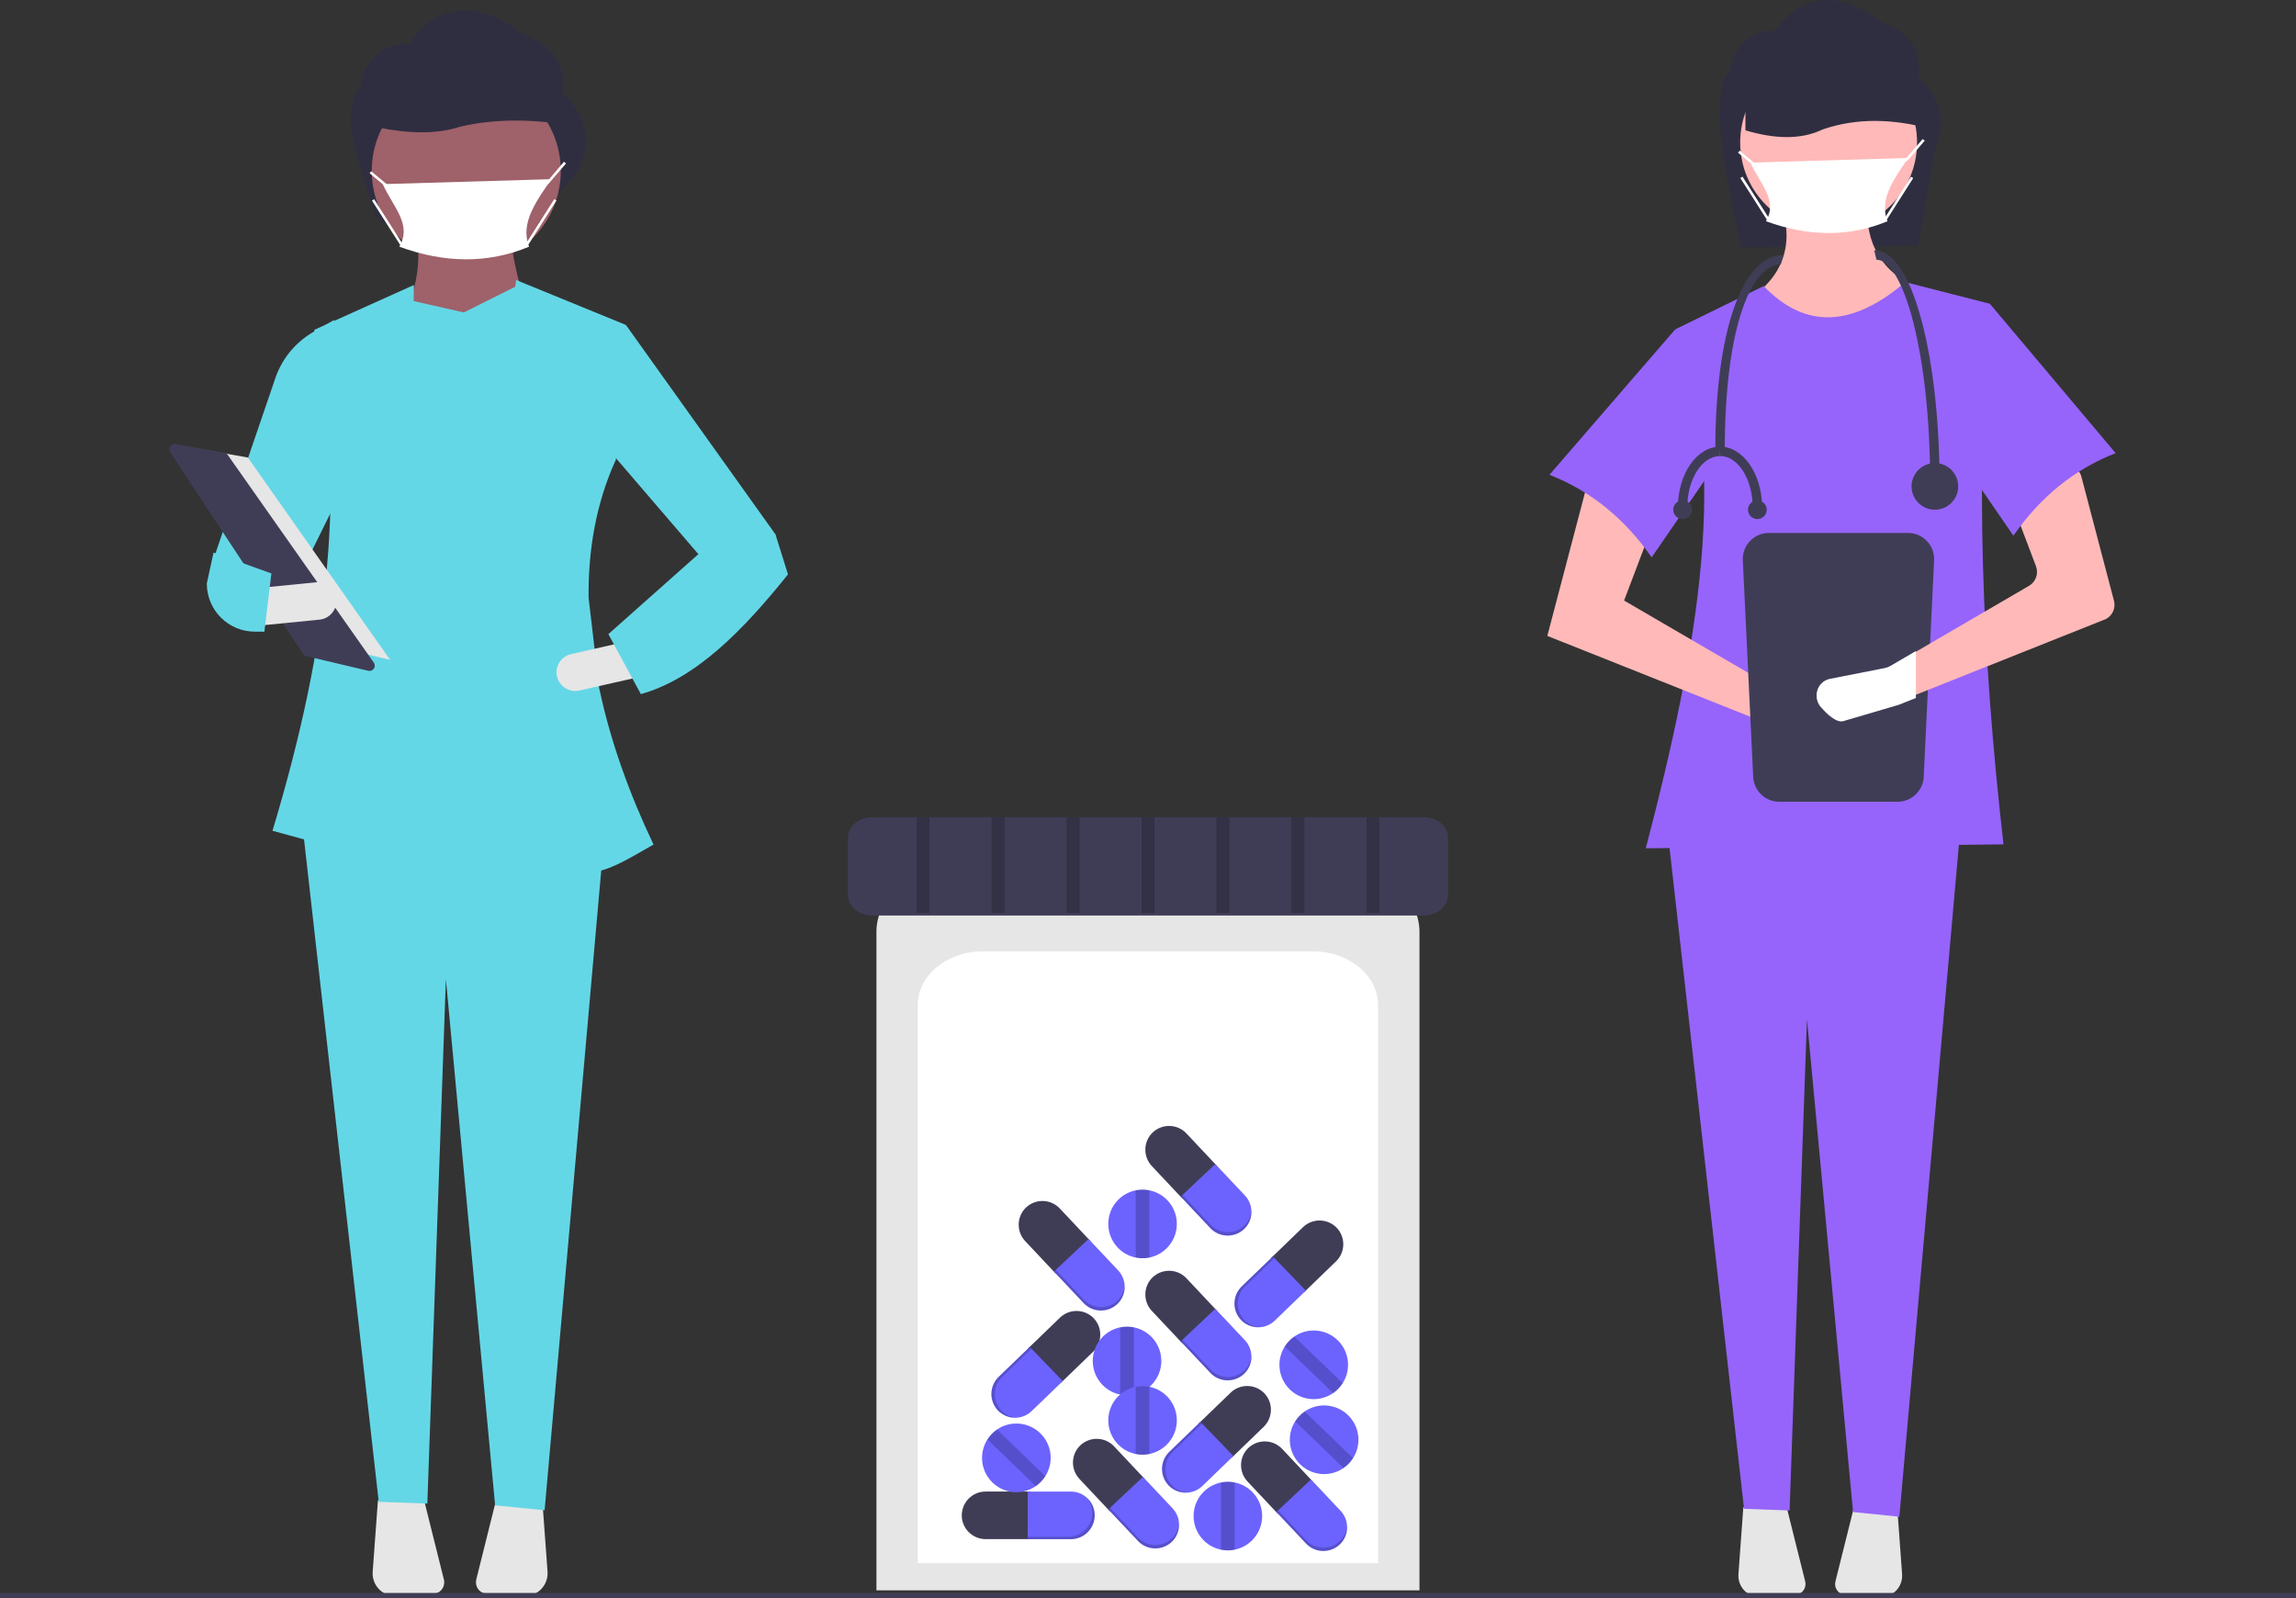 <?xml version="1.0" encoding="UTF-8"?>
<svg xmlns="http://www.w3.org/2000/svg" version="1.1" viewBox="0 0 250 174.02">
  <rect x="0" y="0" width="250" height="174.02" fill="#333333" stroke="none"/>
  <defs>
    <style>
      .cls-1 {
        isolation: isolate;
        opacity: .2;
      }

      .cls-2 {
        fill: #2f2e41;
      }

      .cls-3 {
        fill: #e6e6e6;
      }

      .cls-4 {
        fill: #64d7e6;
      }

      .cls-5 {
        fill: #3f3d56;
      }

      .cls-6 {
        fill: #9f616a;
      }

      .cls-7 {
        fill: #ffb9b9;
      }

      .cls-8 {
        fill: #fff;
      }

      .cls-9 {
        fill: #6c63ff;
      }

      .cls-10 {
        fill: #9664fa;
      }
    </style>
  </defs>
  <!-- Generator: Adobe Illustrator 28.7.3, SVG Export Plug-In . SVG Version: 1.2.0 Build 164)  -->
  <g>
    <g id="Capa_1">
      <g>
        <path class="cls-2" d="M208.88,26.76l-19.29.19c-.91-4.46-3.95-16.17-1.21-19.37.26-2.5,2.44-4.35,4.94-4.2h0c2.99-4.68,7.97-3.98,11.33-1.05,3.39,1.17,4.66,3.24,4.22,6.06,2.51,2.2,2.97,4.87,1.84,7.91l-1.84,10.46Z"/>
        <path class="cls-7" d="M207.03,38.64l-13.91-1.93-2.78-4.07c3.83-2.54,5.19-6.09,3.42-10.92l9.63-.21c-.45,4.29.97,7.62,4.92,9.63l-1.28,7.49Z"/>
        <path class="cls-3" d="M189.82,164.14l-.53,7.27c-.09,1.28.86,2.38,2.14,2.48.1,0,.21,0,.31,0l3.74-.23c.65-.04,1.15-.6,1.11-1.25,0-.07-.02-.14-.03-.21l-2.07-8.29-4.65.23Z"/>
        <path class="cls-3" d="M201.92,163.91l-2.07,8.29c-.16.63.23,1.27.86,1.43.07.02.14.03.21.03l3.74.23c1.28.08,2.37-.89,2.45-2.17,0-.1,0-.21,0-.31l-.53-7.27-4.65-.23Z"/>
        <polygon class="cls-10" points="206.81 165.15 201.77 164.64 196.75 110.99 194.86 164.47 189.9 164.29 181.55 90.23 213.45 90.23 206.81 165.15"/>
        <circle class="cls-7" cx="199.11" cy="15.52" r="9.63"/>
        <path class="cls-10" d="M218.16,91.94l-38.96.43c5.78-22.01,9.24-42.46,3.21-56.51l9.63-4.71c4.64,4.84,9.82,4.35,15.41-.43l9.2,2.35c-1.58,18.43-.87,38.17,1.5,58.87Z"/>
        <path class="cls-7" d="M168.5,69.25l24.19,9.63,5.41,1.59c.99.29,2.03-.28,2.32-1.27,0-.02.01-.05.02-.07h0c.22-.89-.23-1.8-1.07-2.17l-5.62-1.72-16.91-9.85,3.53-9.31-7.39-3.96-4.5,17.12Z"/>
        <path class="cls-10" d="M168.71,51.7c4.6,1.8,8.26,4.86,11.13,8.99l8.99-13.06-6.42-11.77-13.7,15.84Z"/>
        <path class="cls-2" d="M209.96,13.96c-3.91-1.01-7.75-1.15-11.49.13-2.38,1.15-5.24,1.05-8.42.1V4.58l17.16.46,2.75,8.92Z"/>
        <path class="cls-5" d="M192.61,58.03c-1.57,0-2.85,1.28-2.85,2.85l1.13,23.57c0,1.57,1.28,2.85,2.85,2.85h12.88c1.57,0,2.85-1.28,2.85-2.85l1.13-23.57c0-1.57-1.28-2.85-2.85-2.85h-15.13Z"/>
        <path class="cls-7" d="M229.14,67.47l-21.08,8.4-1.59.63c-.05.02-.1.04-.15.05l-5.33,1.57c-.68.2-1.62-.72-2.18-1.35-.56-.63-.58-1.58-.05-2.23.07-.08.15-.16.24-.23.21-.16.45-.27.7-.31l5.32-1.05c.19-.04.37-.11.54-.2l2.48-1.45,12.89-7.51c.74-.43,1.06-1.33.76-2.13l-2.46-6.49c-.31-.82.03-1.75.81-2.16l4.08-2.18c.85-.46,1.91-.14,2.37.71.07.12.12.25.15.39l3.54,13.48c.23.86-.22,1.74-1.04,2.07Z"/>
        <path class="cls-10" d="M230.36,49.34c-4.6,1.8-8.26,4.86-11.13,8.99l-8.99-13.06,6.42-12.2,13.7,16.27Z"/>
        <path class="cls-8" d="M205.52,24.09c-4.21,1.75-8.63,1.68-13.23,0,1.34-2.28-.66-4.07-1.69-6.38l17.17-.51c-1.31,2-3.25,4.37-2.25,6.89Z"/>
        <polygon class="cls-8" points="207.59 17.58 207.39 17.39 207.67 17.1 209.35 15.14 209.57 15.32 207.88 17.29 207.59 17.58"/>
        <rect class="cls-8" x="190.03" y="16.1" width=".28" height="2.2" transform="translate(55.21 152.29) rotate(-50.19)"/>
        <rect class="cls-8" x="203.96" y="21.5" width="5.51" height=".28" transform="translate(77.46 184.4) rotate(-57.52)"/>
        <rect class="cls-8" x="190.95" y="18.88" width=".28" height="5.51" transform="translate(18.26 105.97) rotate(-32.47)"/>
        <path class="cls-8" d="M208.61,70.9v5.1l-1.78.71c-.06.02-.11.04-.17.06l-5.95,1.75c-.76.22-1.81-.8-2.43-1.51-.63-.7-.65-1.76-.05-2.49.08-.09.17-.18.27-.26.23-.18.5-.3.79-.35l5.94-1.17c.21-.04.42-.12.61-.23l2.77-1.62Z"/>
        <path class="cls-5" d="M211.19,52.7h-1.02c0-14.39-2.96-24.42-5.85-24.42l-.25-1.02c2.59,0,4.24,4.17,5.17,7.67,1.26,4.75,1.95,11.05,1.95,17.76Z"/>
        <path class="cls-5" d="M187.79,49.14h-1.02c0-13.18,2.98-21.36,7.38-21.36l-.25,1.02c-3.04,0-6.1,6.29-6.1,20.35Z"/>
        <circle class="cls-5" cx="210.68" cy="52.96" r="2.54"/>
        <path class="cls-5" d="M183.72,55.25h-1.02c0-3.65,2.05-6.61,4.58-6.61v1.02c-1.96,0-3.56,2.51-3.56,5.6Z"/>
        <path class="cls-5" d="M191.86,55.25h-1.02c0-3.09-1.6-5.6-3.56-5.6v-1.02c2.52,0,4.58,2.97,4.58,6.61Z"/>
        <circle class="cls-5" cx="191.35" cy="55.5" r="1.02"/>
        <circle class="cls-5" cx="183.21" cy="55.5" r="1.02"/>
        <path class="cls-2" d="M60.61,21.31l-17.87,3.03c-.91.16-1.8-.4-2.05-1.3-1.29-4.66-3.99-10.74-1.37-13.79.28-2.67,2.6-4.64,5.28-4.49h0c3.19-5,8.51-4.25,12.1-1.13,3.62,1.25,4.98,3.46,4.5,6.47,1.56,1.37,2.38,2.91,2.55,4.6.17,1.9-.5,3.79-1.82,5.17l-1.34,1.43Z"/>
        <path class="cls-6" d="M57.83,35.38l-13.85-.81c1.36-3.12,1.9-6.12,1.36-8.96h10.32c-.02,2.19,1.06,5.97,2.17,9.78Z"/>
        <path class="cls-3" d="M41.15,163.37l-.57,7.77c-.1,1.36.92,2.55,2.29,2.65.11,0,.22,0,.33,0l3.99-.24c.7-.04,1.22-.64,1.18-1.34,0-.08-.02-.15-.04-.23l-2.21-8.86-4.97.25Z"/>
        <path class="cls-3" d="M54.07,163.12l-2.21,8.86c-.17.68.24,1.36.92,1.53.08.02.15.03.23.04l3.99.24c1.36.08,2.53-.96,2.62-2.32,0-.11,0-.22,0-.33l-.57-7.77-4.97-.25Z"/>
        <polygon class="cls-4" points="59.3 164.45 53.91 163.91 48.55 106.62 46.53 163.72 41.24 163.53 32.32 84.44 66.38 84.44 59.3 164.45"/>
        <circle class="cls-6" cx="50.77" cy="18.61" r="10.29"/>
        <path class="cls-2" d="M62.36,13.7c-4.17-.73-8.28-.83-12.27.1-2.54.83-5.59.76-8.99.07v-6.94l18.33.33,2.93,6.44Z"/>
        <path class="cls-8" d="M57.61,26.86c-4.5,1.87-9.22,1.8-14.13,0,1.43-2.44-.71-4.35-1.8-6.81l18.34-.54c-1.4,2.14-3.47,4.67-2.41,7.36Z"/>
        <rect class="cls-8" x="41.09" y="18.33" width=".28" height="2.35" transform="translate(-.15 38.69) rotate(-50.19)"/>
        <rect class="cls-8" x="55.95" y="24.1" width="5.88" height=".28" transform="translate(6.82 60.9) rotate(-57.52)"/>
        <rect class="cls-8" x="42.06" y="21.3" width=".28" height="5.88" transform="translate(-6.42 26.45) rotate(-32.47)"/>
        <path class="cls-4" d="M31.21,65.53l-7.88-4.89,6.72-19.67c.75-2.03,2.18-3.73,4.06-4.82l2.26-1.31.2,19.85-5.36,10.84Z"/>
        <path class="cls-4" d="M65.26,75.08l-1.17-9.98c-.06-5.27.83-10.36,2.97-15.05l1.09-14.67-11.95-4.89c-.04.24-.07.49-.1.73l-5.6,2.8-5.46-1.24.03-1.75-10.86,4.89c3.59,16.7,1.63,34.05-4.54,54.54l14.31,3.91.12-6.87,12.76-.91c.13,2.23.24,4.42.3,6.56,7.2,2.65,7.44,2.61,14-1.19-2.61-5.49-4.68-11.2-5.88-16.88Z"/>
        <polygon class="cls-4" points="83.63 63.08 76.3 60.64 64.57 46.98 68.15 35.38 84.44 58.19 83.63 63.08"/>
        <path class="cls-3" d="M60.65,73.65c.25,1.1,1.34,1.78,2.44,1.54l6.22-1.41-.9-3.97-6.22,1.41c-1.1.25-1.79,1.34-1.54,2.44h0Z"/>
        <path class="cls-4" d="M66.25,69.06l3.53,6.52c5.94-1.66,11.09-6.88,16.02-13.04l-1.36-4.35-8.42,2.17-9.78,8.69Z"/>
        <polygon class="cls-3" points="20.21 48.61 26.99 49.82 42.48 71.85 34.25 69.91 20.21 48.61"/>
        <path class="cls-5" d="M19.01,48.34c-.32,0-.57.27-.57.59,0,.11.03.22.09.31l14.48,21.97c.08.12.21.21.35.24l6.74,1.59c.31.07.62-.12.69-.43.04-.16,0-.33-.09-.46l-15.9-22.61c-.09-.12-.22-.21-.37-.24l-5.32-.95s-.07,0-.11,0Z"/>
        <path class="cls-3" d="M28.04,64.05l.4,4.05,6.35-.63c1.12-.11,1.94-1.11,1.83-2.23-.11-1.12-1.11-1.94-2.23-1.83l-6.35.63Z"/>
        <path class="cls-4" d="M22.52,63.58c.02,2.88,2.36,5.2,5.23,5.2h1.04l.76-6.34-6.3-2.27-.74,3.4Z"/>
        <polygon class="cls-8" points="59.52 20.21 59.32 20.01 59.62 19.71 61.41 17.61 61.63 17.8 59.82 19.9 59.52 20.21"/>
        <rect class="cls-5" y="173.45" width="250" height=".56"/>
        <path class="cls-3" d="M95.44,173.17h59.12v-71.71c0-3.8-3.74-6.89-8.34-6.89h-42.45c-4.6,0-8.34,3.09-8.34,6.89v71.71Z"/>
        <path class="cls-8" d="M99.94,170.21h50.11v-60.78c0-3.22-3.17-5.84-7.07-5.84h-35.98c-3.9,0-7.07,2.62-7.07,5.84v60.78Z"/>
        <path class="cls-5" d="M94.99,88.99c-1.46,0-2.65.98-2.65,2.19v6.32c0,1.21,1.19,2.19,2.65,2.19h60.02c1.46,0,2.65-.98,2.65-2.19v-6.32c0-1.21-1.19-2.19-2.65-2.19h-60.02Z"/>
        <path class="cls-5" d="M107.31,162.41c-1.43,0-2.58,1.16-2.59,2.59h0c0,1.43,1.16,2.58,2.59,2.59h4.85v-5.18h-4.85Z"/>
        <path class="cls-9" d="M116.61,162.41h-4.71v5.18h4.71c1.43,0,2.58-1.16,2.59-2.59h0c0-1.43-1.16-2.58-2.59-2.59Z"/>
        <path class="cls-1" d="M118.3,163.05c.41.47.63,1.07.63,1.69h0c0,1.43-1.16,2.58-2.59,2.59h-4.45v.27h4.71c1.43,0,2.58-1.16,2.59-2.59h0c0-.75-.33-1.47-.9-1.96Z"/>
        <path class="cls-5" d="M129.18,123.41c-.98-1.04-2.62-1.08-3.66-.11h0c-1.04.98-1.08,2.62-.11,3.66l3.32,3.53,3.77-3.55-3.32-3.53Z"/>
        <path class="cls-9" d="M135.56,130.18l-3.23-3.43-3.77,3.55,3.23,3.43c.98,1.04,2.62,1.08,3.66.11h0c1.04-.98,1.08-2.62.11-3.66Z"/>
        <path class="cls-1" d="M136.26,131.84c-.06.62-.34,1.19-.79,1.62h0c-1.04.98-2.68.93-3.66-.11l-3.05-3.24-.19.18,3.23,3.43c.98,1.04,2.62,1.08,3.66.11h0c.55-.52.84-1.24.81-2Z"/>
        <path class="cls-5" d="M115.39,131.58c-.98-1.04-2.62-1.08-3.66-.11h0c-1.04.98-1.08,2.62-.11,3.66l3.32,3.53,3.77-3.55-3.32-3.53Z"/>
        <path class="cls-9" d="M121.76,138.34l-3.23-3.43-3.77,3.55,3.23,3.43c.98,1.04,2.62,1.08,3.66.11h0c1.04-.98,1.08-2.62.11-3.66Z"/>
        <path class="cls-1" d="M122.46,140c-.06.62-.34,1.19-.79,1.62h0c-1.04.98-2.68.93-3.66-.11l-3.05-3.24-.19.18,3.23,3.43c.98,1.04,2.62,1.08,3.66.11h0c.55-.52.84-1.24.81-2Z"/>
        <path class="cls-5" d="M129.18,139.18c-.98-1.04-2.62-1.08-3.66-.11h0c-1.04.98-1.08,2.62-.11,3.66l3.32,3.53,3.77-3.55-3.32-3.53Z"/>
        <path class="cls-9" d="M135.56,145.94l-3.23-3.43-3.77,3.55,3.23,3.43c.98,1.04,2.62,1.08,3.66.11h0c1.04-.98,1.08-2.62.11-3.66Z"/>
        <path class="cls-1" d="M136.26,147.61c-.06.62-.34,1.19-.79,1.62h0c-1.04.98-2.68.93-3.66-.11l-3.05-3.24-.19.18,3.23,3.43c.98,1.04,2.62,1.08,3.66.11h0c.55-.52.84-1.24.81-2Z"/>
        <path class="cls-5" d="M137.6,155.36c1.02-1,1.05-2.63.06-3.66h0c-1-1.02-2.63-1.05-3.66-.06l-3.49,3.37,3.6,3.72,3.49-3.37Z"/>
        <path class="cls-9" d="M130.91,161.81l3.39-3.27-3.6-3.72-3.39,3.27c-1.02,1-1.05,2.63-.06,3.66h0c1,1.02,2.63,1.05,3.66.06Z"/>
        <path class="cls-1" d="M129.26,162.53c-.62-.05-1.2-.33-1.63-.77h0c-.99-1.03-.96-2.67.06-3.66l3.2-3.09-.18-.19-3.39,3.27c-1.02,1-1.05,2.63-.06,3.66h0c.52.54,1.26.82,2.01.78Z"/>
        <path class="cls-5" d="M119.02,147.19c1.02-1,1.05-2.63.06-3.66h0c-1-1.02-2.63-1.05-3.66-.06l-3.49,3.37,3.6,3.72,3.49-3.37Z"/>
        <path class="cls-9" d="M112.33,153.65l3.39-3.27-3.6-3.72-3.39,3.27c-1.02,1-1.05,2.63-.06,3.66h0c1,1.02,2.63,1.05,3.66.06Z"/>
        <path class="cls-1" d="M110.68,154.37c-.62-.05-1.2-.33-1.63-.77h0c-.99-1.03-.96-2.67.06-3.66l3.2-3.09-.18-.19-3.39,3.27c-1.02,1-1.05,2.63-.06,3.66h0c.52.54,1.26.82,2.01.78Z"/>
        <path class="cls-5" d="M145.48,137.34c1.02-1,1.05-2.63.06-3.66h0c-1-1.02-2.63-1.05-3.66-.06l-3.49,3.37,3.6,3.72,3.49-3.37Z"/>
        <path class="cls-9" d="M138.8,143.8l3.39-3.27-3.6-3.72-3.39,3.27c-1.02,1-1.05,2.63-.06,3.66h0c1,1.02,2.63,1.05,3.66.06Z"/>
        <path class="cls-1" d="M137.14,144.51c-.62-.05-1.2-.33-1.63-.77h0c-.99-1.03-.96-2.67.06-3.66l3.2-3.09-.18-.19-3.39,3.27c-1.02,1-1.05,2.63-.06,3.66h0c.52.54,1.26.82,2.01.78Z"/>
        <path class="cls-5" d="M139.6,157.76c-.98-1.04-2.62-1.08-3.66-.11h0c-1.04.98-1.08,2.62-.11,3.66l3.32,3.53,3.77-3.55-3.32-3.53Z"/>
        <path class="cls-9" d="M145.98,164.52l-3.23-3.43-3.77,3.55,3.23,3.43c.98,1.04,2.62,1.08,3.66.11h0c1.04-.98,1.08-2.62.11-3.66Z"/>
        <path class="cls-1" d="M146.67,166.19c-.06.62-.34,1.19-.79,1.62h0c-1.04.98-2.68.93-3.66-.11l-3.05-3.24-.19.18,3.23,3.43c.98,1.04,2.62,1.08,3.66.11h0c.55-.52.84-1.24.81-2Z"/>
        <path class="cls-5" d="M121.3,157.48c-.98-1.04-2.62-1.08-3.66-.11h0c-1.04.98-1.08,2.62-.11,3.66l3.32,3.53,3.77-3.55-3.32-3.53Z"/>
        <path class="cls-9" d="M127.68,164.24l-3.23-3.43-3.77,3.55,3.23,3.43c.98,1.04,2.62,1.08,3.66.11h0c1.04-.98,1.08-2.62.11-3.66Z"/>
        <path class="cls-1" d="M128.37,165.91c-.06.62-.34,1.19-.79,1.62h0c-1.04.98-2.68.93-3.66-.11l-3.05-3.24-.19.18,3.23,3.43c.98,1.04,2.62,1.08,3.66.11h0c.55-.52.84-1.24.81-2Z"/>
        <path class="cls-9" d="M126.45,148.19c0,1.77-1.25,3.3-2.99,3.66-.49.1-1,.1-1.49,0-2.02-.41-3.32-2.39-2.91-4.41.3-1.47,1.45-2.61,2.91-2.91.49-.1,1-.1,1.49,0,1.74.35,2.99,1.88,2.99,3.66Z"/>
        <path class="cls-1" d="M123.46,144.53v7.32c-.49.1-1,.1-1.49,0v-7.32c.49-.1,1-.1,1.49,0Z"/>
        <path class="cls-9" d="M128.14,133.27c0,1.77-1.25,3.3-2.99,3.66-.49.1-1,.1-1.49,0-2.02-.41-3.32-2.39-2.91-4.41.3-1.47,1.45-2.61,2.91-2.91.49-.1,1-.1,1.49,0,1.74.35,2.99,1.88,2.99,3.66Z"/>
        <path class="cls-1" d="M125.15,129.61v7.32c-.49.1-1,.1-1.49,0v-7.32c.49-.1,1-.1,1.49,0Z"/>
        <path class="cls-9" d="M128.14,154.66c0,1.77-1.25,3.3-2.99,3.66-.49.1-1,.1-1.49,0-2.02-.41-3.32-2.39-2.91-4.41.3-1.47,1.45-2.61,2.91-2.91.49-.1,1-.1,1.49,0,1.74.35,2.99,1.88,2.99,3.66Z"/>
        <path class="cls-1" d="M125.15,151.01v7.32c-.49.1-1,.1-1.49,0v-7.32c.49-.1,1-.1,1.49,0Z"/>
        <path class="cls-9" d="M137.43,165.08c0,1.77-1.25,3.3-2.99,3.66-.49.1-1,.1-1.49,0-2.02-.41-3.32-2.39-2.91-4.41.3-1.47,1.45-2.61,2.91-2.91.49-.1,1-.1,1.49,0,1.74.35,2.99,1.88,2.99,3.66Z"/>
        <path class="cls-1" d="M134.44,161.42v7.32c-.49.1-1,.1-1.49,0v-7.32c.49-.1,1-.1,1.49,0Z"/>
        <path class="cls-9" d="M145.64,145.92c1.28,1.23,1.51,3.19.56,4.69-.27.42-.62.79-1.04,1.08-1.7,1.17-4.03.74-5.19-.96-.85-1.23-.88-2.85-.08-4.12.27-.42.62-.79,1.04-1.08,1.46-1.01,3.43-.84,4.71.39Z"/>
        <path class="cls-1" d="M140.93,145.53l5.27,5.08c-.27.42-.62.79-1.04,1.08l-5.27-5.08c.27-.42.62-.79,1.04-1.08Z"/>
        <path class="cls-9" d="M146.77,154.08c1.28,1.23,1.51,3.19.56,4.69-.27.42-.62.79-1.04,1.08-1.7,1.17-4.03.74-5.19-.96-.85-1.23-.88-2.85-.08-4.12.27-.42.62-.79,1.04-1.08,1.46-1.01,3.43-.84,4.71.39Z"/>
        <path class="cls-1" d="M142.06,153.69l5.27,5.08c-.27.42-.62.79-1.04,1.08l-5.27-5.08c.27-.42.62-.79,1.04-1.08Z"/>
        <path class="cls-9" d="M113.26,156.05c1.28,1.23,1.51,3.19.56,4.69-.27.42-.62.79-1.04,1.08-1.7,1.17-4.03.74-5.19-.96-.85-1.23-.88-2.85-.08-4.12.27-.42.62-.79,1.04-1.08,1.46-1.01,3.43-.84,4.71.39Z"/>
        <path class="cls-1" d="M108.56,155.66l5.27,5.08c-.27.42-.62.79-1.04,1.08l-5.27-5.08c.27-.42.62-.79,1.04-1.08Z"/>
        <rect class="cls-1" x="99.8" y="88.99" width="1.41" height="10.42"/>
        <rect class="cls-1" x="107.97" y="88.99" width="1.41" height="10.42"/>
        <rect class="cls-1" x="116.13" y="88.99" width="1.41" height="10.42"/>
        <rect class="cls-1" x="124.3" y="88.99" width="1.41" height="10.42"/>
        <rect class="cls-1" x="132.46" y="88.99" width="1.41" height="10.42"/>
        <rect class="cls-1" x="140.62" y="88.99" width="1.41" height="10.42"/>
        <rect class="cls-1" x="148.79" y="88.99" width="1.41" height="10.42"/>
      </g>
    </g>
  </g>
</svg>